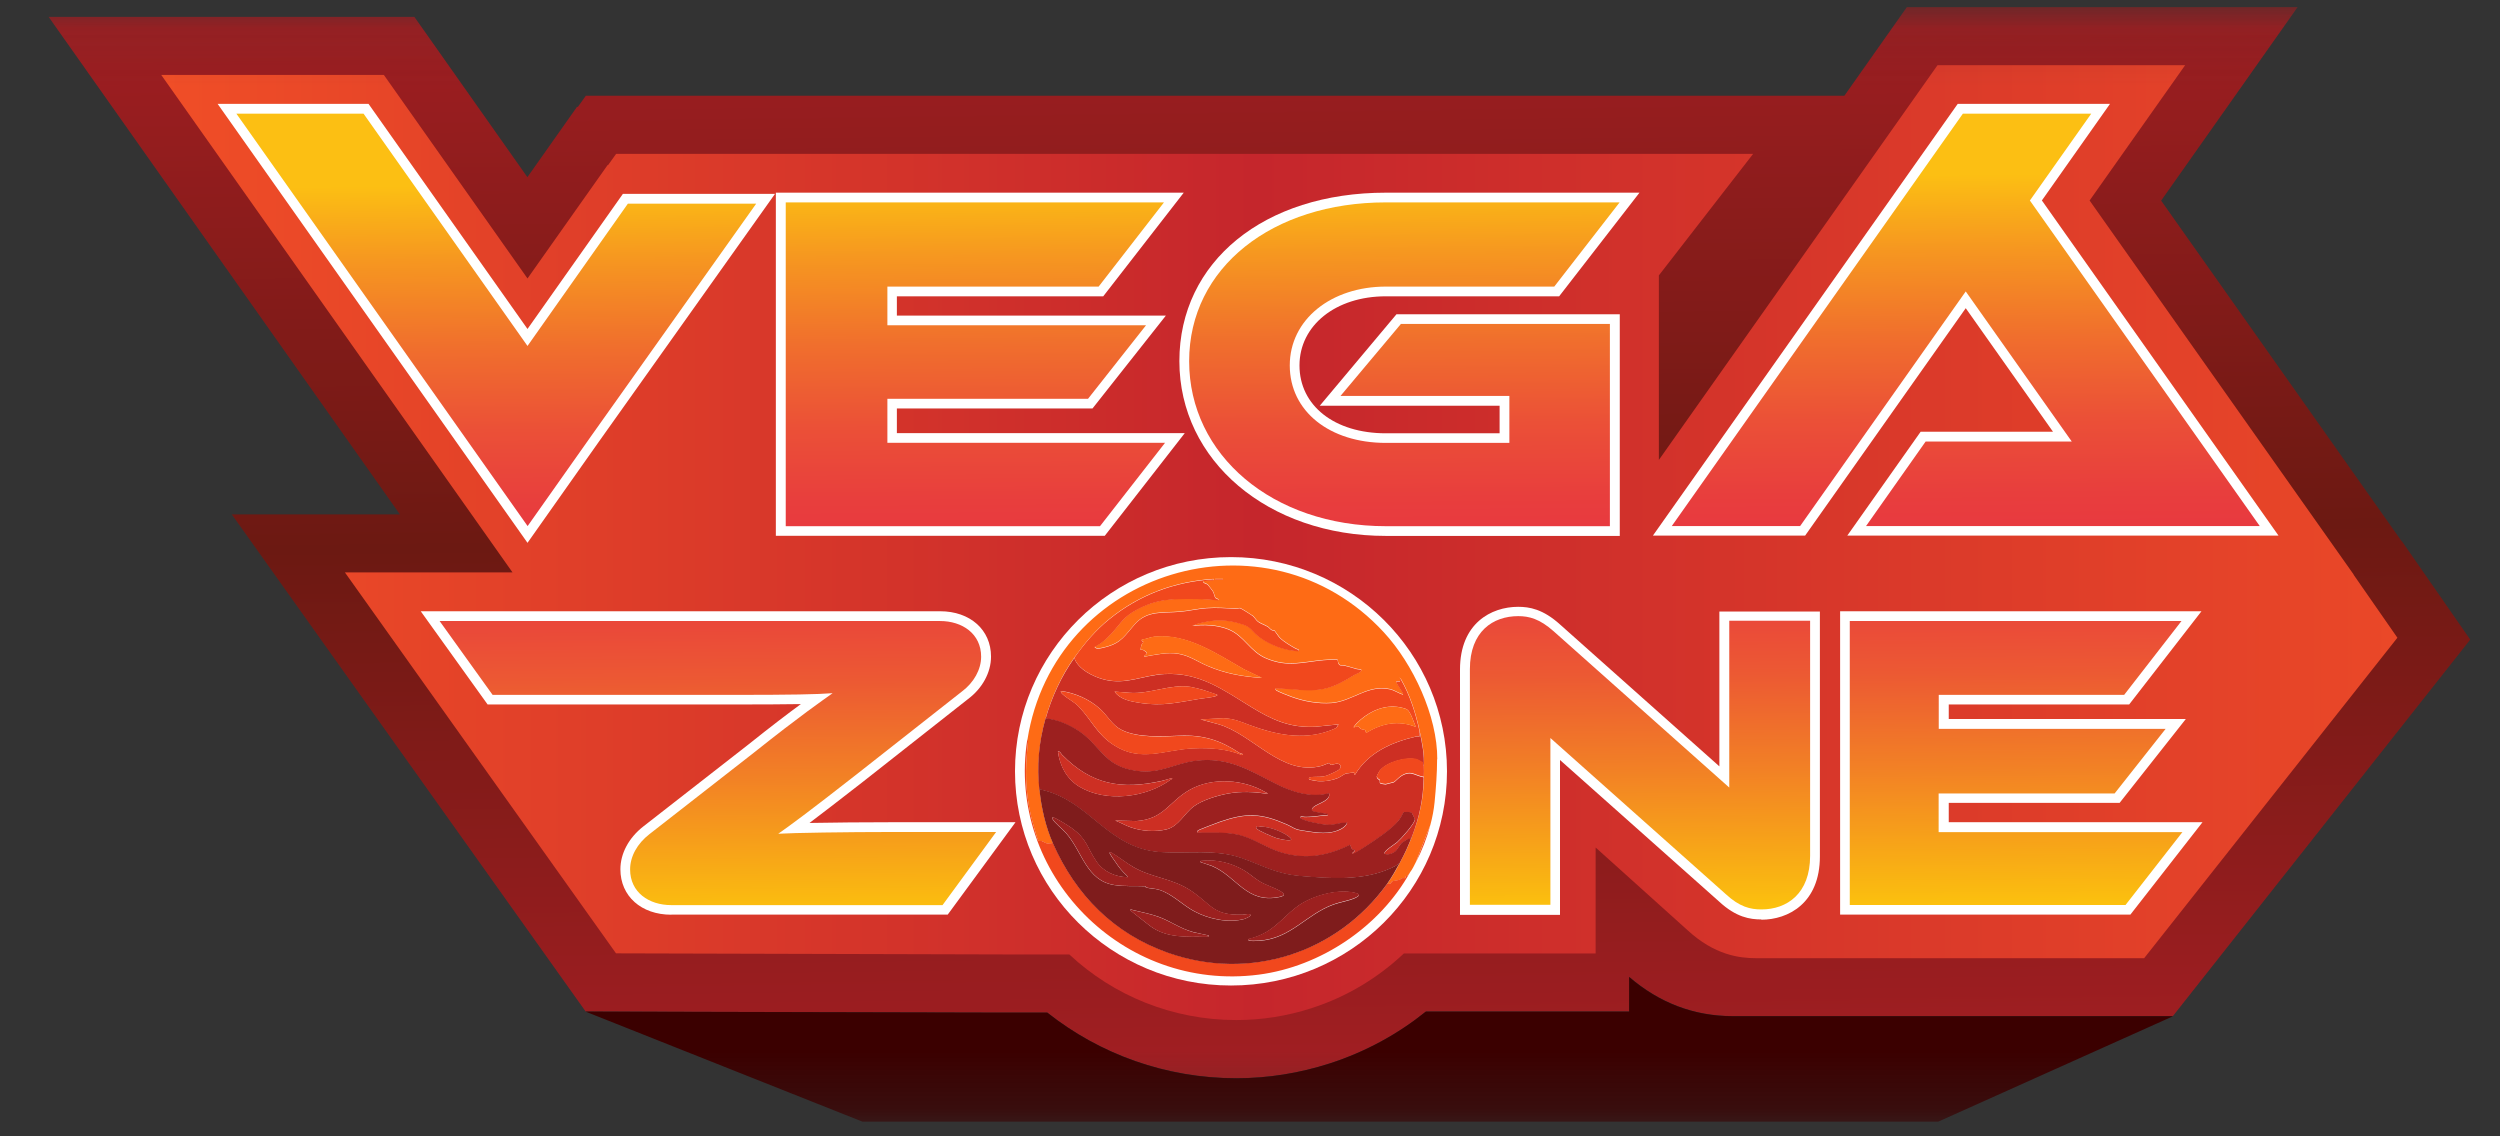<svg width="44" height="20" viewBox="0 0 44 20" fill="none" xmlns="http://www.w3.org/2000/svg">
<rect x="0" y="0" width="44" height="20" fill="#333333" stroke="none"/>
<g clip-path="url(#clip0_2733_20)">
<g clip-path="url(#clip1_2733_20)">
<mask id="mask0_2733_20" style="mask-type:luminance" maskUnits="userSpaceOnUse" x="0" y="0" width="44" height="20">
<path d="M44 0.102H0V19.738H44V0.102Z" fill="white"/>
</mask>
<g mask="url(#mask0_2733_20)">
<path d="M42.269 9.526L38.036 3.531L40.438 0.125H33.561L32.461 1.685H10.311L10.171 1.881H10.155L9.282 3.118L7.293 0.297H0.856L7.038 9.053H4.079L10.307 17.802L17.607 17.822H18.434C19.353 18.55 20.517 18.976 21.76 18.976C22.319 18.976 22.873 18.889 23.408 18.714C24.042 18.509 24.609 18.195 25.098 17.802H28.675V17.193C29.207 17.651 29.819 17.883 30.499 17.883H38.243L43.476 11.257L42.271 9.522L42.269 9.526Z" fill="url(#paint0_linear_2733_20)"/>
<path d="M41.424 10.111L36.777 3.529L38.458 1.148H34.1L29.196 8.095V4.847L30.855 2.708H10.844L10.703 2.905H10.694L10.142 3.686L9.284 4.901L6.756 1.319H2.838L9.02 10.074H6.07L10.842 16.779L17.994 16.799H18.812C18.812 16.799 18.819 16.799 18.821 16.799C19.595 17.523 20.636 17.953 21.758 17.953C22.207 17.953 22.653 17.883 23.085 17.743C23.712 17.541 24.259 17.204 24.708 16.781H28.083V14.916L29.698 16.369C30.177 16.812 30.617 16.864 30.906 16.864H37.737L42.194 11.224L41.424 10.116V10.111Z" fill="url(#paint1_linear_2733_20)"/>
<path d="M11.814 16.099C11.286 16.099 10.919 15.772 10.919 15.3C10.919 15.021 11.066 14.746 11.323 14.545L13.163 13.11C13.576 12.78 13.875 12.553 14.095 12.392C13.818 12.396 13.444 12.399 12.923 12.399H8.582L7.405 10.758H16.546C17.074 10.758 17.442 11.085 17.442 11.556C17.442 11.836 17.29 12.115 17.035 12.305L15.178 13.767C14.753 14.098 14.458 14.325 14.247 14.484C14.663 14.476 15.222 14.471 15.704 14.471H17.873L16.68 16.097H11.816L11.814 16.099Z" fill="white"/>
<path d="M16.59 15.93H11.814C11.422 15.93 11.09 15.706 11.09 15.302C11.09 15.071 11.218 14.846 11.429 14.682L13.268 13.247C14.104 12.581 14.467 12.335 14.654 12.2C14.384 12.221 13.924 12.23 12.921 12.23H8.67L7.737 10.93H16.544C16.936 10.93 17.268 11.154 17.268 11.558C17.268 11.783 17.14 12.014 16.929 12.171L15.068 13.635C14.238 14.285 13.893 14.538 13.697 14.674C13.946 14.658 14.909 14.643 15.701 14.643H17.532L16.59 15.928V15.93Z" fill="url(#paint2_linear_2733_20)"/>
<path d="M31 16.182C30.8 16.182 30.556 16.145 30.257 15.868L27.456 13.376V16.102H25.696V11.784C25.696 10.968 26.248 10.68 26.719 10.68C26.913 10.68 27.155 10.717 27.46 10.994L30.261 13.488V10.763H32.03V15.074C32.03 15.894 31.475 16.187 30.998 16.187L31 16.182Z" fill="white"/>
<path d="M30.375 15.738L27.287 12.989V15.925H25.87V11.778C25.87 11.112 26.277 10.844 26.721 10.844C26.91 10.844 27.097 10.89 27.346 11.112L30.435 13.861V10.925H31.858V15.063C31.858 15.729 31.451 16.006 31 16.006C30.804 16.006 30.615 15.96 30.375 15.738Z" fill="url(#paint3_linear_2733_20)"/>
<path d="M32.386 16.097V10.758H38.746L37.473 12.399H34.298V12.654H38.471L37.305 14.131H34.298V14.471H38.764L37.495 16.097H32.386Z" fill="white"/>
<path d="M38.412 14.643L37.409 15.928H32.556V10.93H38.394L37.385 12.23H34.122V12.828H38.115L37.217 13.965H34.12V14.645H38.408L38.412 14.643Z" fill="url(#paint4_linear_2733_20)"/>
<path d="M13.655 9.43V3.391H20.834L19.417 5.215H15.785V5.555H20.519L19.228 7.189H15.785V7.623H20.852L19.444 9.43H13.655Z" fill="white"/>
<path d="M20.502 7.797L19.36 9.261H13.829V3.562H20.486L19.336 5.044H15.618V5.725H20.17L19.149 7.019H15.618V7.793H20.506L20.502 7.797Z" fill="url(#paint5_linear_2733_20)"/>
<path d="M24.391 9.432C22.319 9.432 20.757 8.11 20.757 6.356C20.757 4.602 22.251 3.391 24.391 3.391H28.855L27.441 5.215H24.391C23.509 5.215 22.871 5.727 22.871 6.432C22.871 7.137 23.483 7.626 24.391 7.626H26.393V7.141H23.228L24.578 5.531H28.508V9.432H24.394H24.391Z" fill="white"/>
<path d="M24.658 5.701H28.334V9.261H24.391C22.398 9.261 20.929 8.009 20.929 6.357C20.929 4.706 22.398 3.562 24.391 3.562H28.505L27.355 5.044H24.391C23.43 5.044 22.7 5.622 22.7 6.432C22.7 7.241 23.404 7.795 24.391 7.795H26.565V6.968H23.593L24.658 5.699V5.701Z" fill="url(#paint6_linear_2733_20)"/>
<path d="M32.512 9.427L33.803 7.599H36.133L34.597 5.424L31.77 9.427H29.091L34.456 1.828H37.136L35.937 3.528L40.102 9.427H37.512H32.512Z" fill="white"/>
<path d="M39.772 9.259L35.726 3.529L36.806 2H34.547L29.423 9.259H31.682L34.597 5.129L36.463 7.771H33.891L32.842 9.259H37.512H39.772Z" fill="url(#paint7_linear_2733_20)"/>
<path d="M3.83 1.828H6.486L9.284 5.79L10.963 3.412H13.64L10.542 7.771L9.284 9.554L3.83 1.828Z" fill="white"/>
<path d="M13.308 3.586L10.404 7.675L9.286 9.259L4.16 2H6.398L9.284 6.089L11.051 3.584H13.306L13.308 3.586Z" fill="url(#paint8_linear_2733_20)"/>
<path d="M38.24 17.885H30.496C29.819 17.885 29.205 17.654 28.673 17.195V17.804H25.095C24.607 18.197 24.039 18.511 23.406 18.716C22.871 18.888 22.317 18.978 21.758 18.978C20.515 18.978 19.353 18.552 18.432 17.822H17.604L10.305 17.804L15.178 19.741H34.113L38.238 17.889L38.24 17.885Z" fill="#3B0000"/>
<path d="M21.666 17.345C23.765 17.345 25.467 15.657 25.467 13.575C25.467 11.493 23.765 9.805 21.666 9.805C19.566 9.805 17.864 11.493 17.864 13.575C17.864 15.657 19.566 17.345 21.666 17.345Z" fill="white"/>
<path d="M25.293 13.361C25.293 13.607 25.273 13.869 25.249 14.116C25.236 14.251 25.21 14.386 25.174 14.519L24.917 15.178C24.886 15.237 24.862 15.294 24.82 15.348C24.811 15.359 24.776 15.412 24.772 15.414C24.761 15.422 24.741 15.42 24.737 15.427C24.732 15.433 24.737 15.451 24.735 15.455C24.728 15.462 24.686 15.455 24.669 15.46C24.655 15.464 24.646 15.481 24.631 15.486C24.594 15.497 24.541 15.501 24.508 15.512C24.479 15.521 24.482 15.575 24.416 15.553C24.506 15.429 24.57 15.313 24.64 15.18C24.728 15.017 24.79 14.888 24.855 14.711C24.988 14.362 25.056 14.044 25.06 13.668C25.06 13.612 25.064 13.542 25.06 13.487C25.073 13.273 25.032 13.066 24.985 12.859C24.915 12.54 24.816 12.228 24.653 11.943C24.631 11.94 24.649 11.98 24.642 11.986C24.638 11.991 24.591 11.984 24.578 11.986C24.554 12.01 24.697 12.176 24.697 12.22C24.616 12.2 24.545 12.145 24.464 12.126C24.072 12.039 23.802 12.34 23.436 12.368C23.199 12.385 22.953 12.34 22.73 12.259C22.68 12.241 22.495 12.169 22.462 12.145C22.455 12.141 22.442 12.115 22.444 12.113C22.737 12.108 23.018 12.18 23.311 12.117C23.511 12.073 23.674 11.973 23.846 11.87C23.866 11.857 23.982 11.822 23.956 11.783C23.951 11.777 23.892 11.774 23.879 11.77C23.806 11.748 23.733 11.729 23.661 11.709C23.615 11.698 23.582 11.726 23.555 11.665C23.544 11.641 23.555 11.604 23.522 11.602C23.448 11.604 23.37 11.607 23.298 11.613C22.919 11.646 22.673 11.742 22.295 11.587C21.998 11.465 21.903 11.183 21.615 11.07C21.421 10.993 21.19 10.985 20.986 11.009L21.082 10.972C21.38 10.891 21.597 10.893 21.89 10.991C22.011 11.033 22.035 11.1 22.123 11.175C22.282 11.308 22.517 11.41 22.721 11.443C22.739 11.445 22.847 11.463 22.854 11.456C22.882 11.428 22.818 11.419 22.807 11.412C22.713 11.36 22.596 11.292 22.521 11.216C22.502 11.196 22.44 11.1 22.433 11.096C22.422 11.089 22.4 11.094 22.385 11.085C22.352 11.068 22.337 11.039 22.314 11.026C22.266 10.996 22.194 10.972 22.145 10.939C22.11 10.915 22.088 10.869 22.053 10.838C22.031 10.821 21.841 10.701 21.826 10.699C21.804 10.697 21.782 10.71 21.762 10.71C21.588 10.701 21.41 10.686 21.236 10.699C21.078 10.71 20.922 10.749 20.764 10.762C20.464 10.788 20.198 10.734 19.976 10.98C19.798 11.179 19.743 11.312 19.452 11.386C19.402 11.399 19.292 11.432 19.267 11.38C19.386 11.323 19.485 11.231 19.573 11.135C19.738 10.954 19.782 10.847 20.015 10.723C20.249 10.598 20.449 10.55 20.722 10.54C20.964 10.531 21.208 10.54 21.445 10.561C21.45 10.527 21.413 10.544 21.39 10.513C21.373 10.487 21.369 10.431 21.346 10.4C21.34 10.389 21.261 10.291 21.256 10.284C21.236 10.267 21.188 10.262 21.177 10.236C21.168 10.214 21.192 10.223 21.203 10.221C21.247 10.214 21.287 10.212 21.331 10.21C21.353 10.21 21.362 10.219 21.358 10.188C20.673 10.232 20.057 10.463 19.527 10.891C19.283 11.087 19.091 11.319 18.909 11.572C18.684 11.886 18.511 12.261 18.405 12.636C18.284 13.066 18.251 13.463 18.297 13.904C18.33 14.22 18.405 14.55 18.533 14.84L18.434 14.849C18.398 14.84 18.372 14.818 18.337 14.805C18.317 14.799 18.284 14.801 18.275 14.796C18.258 14.783 18.159 14.425 18.148 14.375C18.04 13.906 18.042 13.553 18.09 13.079C18.09 13.062 18.099 13.033 18.082 13.023C18.55 10.029 22.293 8.89 24.356 11.129C24.869 11.685 25.3 12.601 25.296 13.365L25.293 13.361ZM21.386 10.188V10.199H21.525V10.188H21.386ZM24.633 11.925V11.936C24.633 11.936 24.64 11.929 24.633 11.925Z" fill="#FE6B15"/>
<path d="M18.082 13.02C18.099 13.031 18.093 13.059 18.091 13.077C18.042 13.55 18.04 13.906 18.148 14.373C18.159 14.423 18.256 14.783 18.275 14.794C18.284 14.798 18.317 14.794 18.337 14.803C18.372 14.816 18.399 14.837 18.434 14.846L18.533 14.837C18.931 15.747 19.604 16.428 20.557 16.764C21.996 17.272 23.54 16.77 24.416 15.551C24.482 15.573 24.482 15.52 24.508 15.509C24.541 15.498 24.596 15.494 24.631 15.483C24.647 15.479 24.655 15.459 24.669 15.457C24.688 15.45 24.73 15.459 24.735 15.453C24.737 15.45 24.732 15.431 24.737 15.424C24.741 15.418 24.763 15.42 24.772 15.411C24.774 15.409 24.812 15.359 24.82 15.346C24.29 16.306 23.25 17.011 22.152 17.154C19.758 17.464 17.71 15.381 18.08 13.016L18.082 13.02Z" fill="#F1481D"/>
<path d="M25.174 14.523C25.113 14.75 25.025 14.975 24.917 15.182L25.174 14.523Z" fill="#F1481D"/>
<path d="M18.907 11.578C18.968 11.779 19.246 11.914 19.437 11.962C19.824 12.058 20.112 11.886 20.491 11.864C21.109 11.829 21.529 12.141 22.022 12.444C22.387 12.669 22.704 12.815 23.153 12.791L23.555 12.75C23.555 12.75 23.522 12.809 23.516 12.813C23.503 12.822 23.419 12.854 23.397 12.863C22.931 13.033 22.44 12.929 21.991 12.761C21.828 12.7 21.716 12.649 21.531 12.641L21.129 12.662L21.437 12.745C22.048 12.916 22.554 13.666 23.256 13.481C23.285 13.474 23.379 13.431 23.388 13.431C23.415 13.431 23.41 13.461 23.421 13.463C23.441 13.465 23.503 13.441 23.529 13.441C23.604 13.441 23.619 13.513 23.555 13.555C23.518 13.579 23.386 13.64 23.344 13.653C23.254 13.681 23.186 13.668 23.098 13.675C23.067 13.677 23.019 13.684 23.043 13.719C23.047 13.725 23.173 13.749 23.195 13.749C23.309 13.758 23.441 13.738 23.547 13.694C23.588 13.677 23.663 13.62 23.692 13.614C23.705 13.612 23.828 13.596 23.835 13.601C23.841 13.605 23.822 13.64 23.85 13.633C24.081 13.245 24.497 13.062 24.924 12.964C24.941 12.959 24.963 12.964 24.983 12.964V12.868C25.029 13.075 25.071 13.282 25.058 13.496C25.058 13.483 25.038 13.45 25.045 13.424C25.003 13.411 24.961 13.374 24.917 13.363C24.732 13.324 24.394 13.417 24.279 13.572C24.275 13.579 24.231 13.657 24.231 13.662C24.229 13.714 24.275 13.723 24.281 13.734C24.288 13.747 24.279 13.771 24.288 13.786C24.295 13.795 24.369 13.808 24.385 13.808C24.391 13.808 24.523 13.773 24.53 13.771C24.552 13.762 24.625 13.681 24.671 13.655C24.84 13.559 24.891 13.653 25.056 13.681C25.051 14.057 24.983 14.375 24.851 14.724C24.829 14.726 24.834 14.761 24.827 14.766C24.82 14.77 24.792 14.766 24.774 14.772C24.77 14.774 24.686 14.829 24.677 14.836C24.631 14.873 24.598 14.953 24.554 14.991C24.51 15.028 24.424 15.058 24.367 15.032C24.339 14.991 24.55 14.86 24.587 14.829C24.651 14.774 24.908 14.493 24.902 14.421C24.902 14.415 24.856 14.321 24.851 14.316C24.827 14.286 24.739 14.299 24.702 14.299C24.68 14.351 24.644 14.412 24.607 14.456C24.488 14.604 24.189 14.801 24.022 14.908C23.971 14.94 23.863 15.017 23.813 15.03C23.762 15.043 23.833 14.991 23.835 14.988C23.866 14.943 23.808 14.964 23.8 14.956C23.795 14.953 23.764 14.873 23.76 14.873C23.368 15.069 22.979 15.137 22.55 15.008C22.29 14.929 22.057 14.759 21.8 14.698C21.562 14.644 21.314 14.663 21.072 14.659C21.069 14.641 21.072 14.635 21.083 14.622C21.096 14.607 21.426 14.484 21.474 14.467C21.943 14.305 22.194 14.316 22.649 14.515C22.757 14.563 22.777 14.598 22.9 14.617C23.098 14.648 23.322 14.694 23.516 14.63C23.591 14.607 23.69 14.556 23.712 14.478C23.679 14.493 23.641 14.482 23.61 14.489C23.507 14.508 23.459 14.526 23.342 14.519C23.278 14.517 22.898 14.449 22.887 14.397C22.878 14.356 22.942 14.382 22.957 14.382C23.096 14.386 23.232 14.358 23.371 14.349C23.375 14.316 23.362 14.332 23.344 14.327C23.291 14.314 23.131 14.299 23.098 14.275C23.087 14.268 23.089 14.257 23.091 14.246C23.115 14.15 23.428 14.12 23.393 13.965C23.069 14.052 22.724 13.939 22.438 13.79C21.971 13.548 21.613 13.326 21.05 13.393C20.667 13.439 20.427 13.627 20.009 13.572C19.408 13.492 19.38 13.11 18.949 12.846C18.784 12.745 18.597 12.671 18.403 12.647C18.509 12.272 18.682 11.897 18.907 11.582V11.578ZM21.419 12.226C21.419 12.226 21.206 12.152 21.175 12.143C21.109 12.126 21.017 12.1 20.951 12.089C20.605 12.034 20.229 12.222 19.879 12.193L19.617 12.172C19.71 12.309 19.899 12.346 20.055 12.37C20.467 12.436 20.733 12.361 21.124 12.298C21.186 12.287 21.366 12.272 21.406 12.248C21.415 12.244 21.435 12.239 21.419 12.224V12.226ZM21.87 13.269C21.87 13.269 21.831 13.26 21.817 13.252C21.47 13.025 21.177 12.929 20.748 12.948C20.445 12.961 20.024 12.985 19.745 12.848C19.567 12.761 19.496 12.595 19.353 12.468C19.169 12.305 18.916 12.191 18.671 12.161C18.667 12.189 18.685 12.202 18.704 12.22C18.784 12.296 18.902 12.346 18.988 12.438C19.215 12.678 19.309 12.929 19.611 13.118C20.084 13.42 20.5 13.193 20.995 13.171C21.285 13.158 21.584 13.175 21.855 13.287C21.872 13.295 21.872 13.271 21.868 13.267L21.87 13.269ZM22.106 14.548C22.106 14.563 22.112 14.578 22.123 14.589C22.154 14.624 22.409 14.733 22.466 14.751C22.552 14.777 22.865 14.842 22.653 14.703C22.532 14.624 22.352 14.559 22.207 14.548C22.174 14.545 22.143 14.567 22.106 14.548Z" fill="#CD2F23"/>
<path d="M18.907 11.579C19.087 11.325 19.281 11.094 19.525 10.898C20.055 10.47 20.669 10.239 21.355 10.195C21.36 10.226 21.351 10.215 21.329 10.217C21.285 10.219 21.245 10.222 21.201 10.228C21.19 10.228 21.164 10.222 21.175 10.243C21.186 10.272 21.234 10.274 21.254 10.291C21.261 10.296 21.338 10.396 21.344 10.407C21.366 10.438 21.369 10.494 21.388 10.52C21.408 10.551 21.446 10.534 21.443 10.568C21.204 10.544 20.959 10.538 20.72 10.547C20.447 10.557 20.255 10.601 20.013 10.73C19.771 10.859 19.736 10.963 19.571 11.142C19.483 11.238 19.384 11.332 19.265 11.387C19.29 11.441 19.4 11.406 19.45 11.393C19.741 11.319 19.798 11.184 19.974 10.987C20.196 10.741 20.462 10.795 20.761 10.769C20.92 10.756 21.076 10.717 21.234 10.706C21.408 10.693 21.586 10.706 21.76 10.717C21.78 10.717 21.8 10.704 21.824 10.706C21.839 10.706 22.029 10.826 22.051 10.845C22.086 10.876 22.108 10.922 22.143 10.946C22.189 10.979 22.262 11.003 22.312 11.033C22.334 11.046 22.35 11.075 22.383 11.092C22.398 11.101 22.42 11.096 22.431 11.103C22.438 11.107 22.499 11.203 22.519 11.223C22.594 11.299 22.711 11.365 22.805 11.419C22.816 11.426 22.88 11.435 22.851 11.463C22.847 11.467 22.739 11.452 22.719 11.45C22.515 11.417 22.277 11.315 22.121 11.181C22.033 11.107 22.009 11.04 21.888 10.998C21.595 10.9 21.377 10.898 21.08 10.979L20.984 11.016C21.19 10.994 21.419 11 21.613 11.077C21.901 11.19 21.996 11.474 22.293 11.594C22.671 11.749 22.92 11.655 23.296 11.62C23.368 11.614 23.448 11.611 23.52 11.609C23.555 11.609 23.542 11.648 23.553 11.672C23.58 11.733 23.613 11.705 23.659 11.716C23.731 11.733 23.804 11.755 23.877 11.777C23.892 11.781 23.949 11.784 23.954 11.79C23.98 11.829 23.863 11.864 23.844 11.877C23.672 11.98 23.509 12.08 23.309 12.124C23.016 12.187 22.735 12.117 22.442 12.12C22.442 12.12 22.455 12.148 22.46 12.152C22.493 12.176 22.678 12.248 22.728 12.266C22.95 12.347 23.197 12.392 23.434 12.375C23.8 12.347 24.07 12.046 24.462 12.133C24.543 12.15 24.614 12.205 24.695 12.227C24.695 12.183 24.554 12.017 24.576 11.993C24.589 11.991 24.638 11.998 24.64 11.993C24.647 11.987 24.629 11.947 24.651 11.95C24.814 12.235 24.913 12.547 24.983 12.866V12.962C24.966 12.962 24.944 12.957 24.924 12.962C24.497 13.06 24.081 13.243 23.85 13.632C23.822 13.638 23.839 13.605 23.835 13.599C23.83 13.595 23.705 13.608 23.692 13.612C23.663 13.619 23.591 13.675 23.547 13.693C23.441 13.736 23.311 13.758 23.195 13.747C23.173 13.747 23.047 13.723 23.043 13.717C23.016 13.682 23.067 13.675 23.098 13.673C23.186 13.667 23.254 13.68 23.344 13.651C23.388 13.638 23.518 13.577 23.555 13.553C23.619 13.512 23.604 13.44 23.529 13.44C23.503 13.44 23.441 13.464 23.421 13.461C23.41 13.461 23.415 13.429 23.388 13.429C23.379 13.429 23.285 13.472 23.256 13.479C22.557 13.667 22.048 12.916 21.437 12.744L21.129 12.661L21.531 12.639C21.716 12.646 21.828 12.698 21.991 12.759C22.438 12.927 22.928 13.032 23.397 12.861C23.419 12.853 23.503 12.82 23.516 12.811C23.525 12.805 23.562 12.755 23.555 12.748L23.153 12.79C22.704 12.813 22.387 12.667 22.022 12.443C21.529 12.142 21.111 11.829 20.491 11.862C20.112 11.882 19.824 12.056 19.437 11.96C19.246 11.912 18.968 11.777 18.907 11.576V11.579ZM22.202 11.928L21.894 11.781C21.424 11.513 20.893 11.147 20.319 11.206C20.244 11.214 20.172 11.249 20.097 11.258C20.084 11.286 20.119 11.293 20.119 11.295C20.123 11.323 20.097 11.33 20.088 11.352C20.084 11.365 20.071 11.437 20.075 11.439C20.075 11.439 20.11 11.437 20.128 11.445C20.13 11.445 20.181 11.485 20.183 11.489C20.189 11.531 20.137 11.522 20.139 11.559C20.335 11.526 20.544 11.474 20.742 11.509C20.94 11.544 21.074 11.646 21.248 11.72C21.553 11.854 21.866 11.91 22.2 11.932L22.202 11.928ZM24.917 12.792C24.884 12.717 24.827 12.525 24.761 12.484C24.739 12.471 24.658 12.449 24.629 12.445C24.372 12.403 24.138 12.502 23.945 12.665C23.903 12.702 23.852 12.75 23.822 12.798C23.85 12.809 23.863 12.774 23.901 12.783C23.921 12.79 23.934 12.82 23.951 12.829C23.998 12.851 24.033 12.82 24.042 12.899C24.314 12.731 24.609 12.669 24.915 12.792H24.917Z" fill="#F1481D"/>
<path d="M18.403 12.641C18.597 12.662 18.784 12.737 18.949 12.839C19.38 13.103 19.406 13.485 20.009 13.566C20.427 13.622 20.667 13.433 21.05 13.387C21.611 13.321 21.971 13.544 22.438 13.784C22.724 13.932 23.069 14.046 23.393 13.958C23.428 14.113 23.115 14.144 23.091 14.24C23.089 14.251 23.087 14.259 23.098 14.268C23.131 14.292 23.291 14.307 23.344 14.321C23.362 14.325 23.375 14.31 23.371 14.342C23.232 14.351 23.096 14.38 22.957 14.375C22.944 14.375 22.878 14.351 22.887 14.39C22.9 14.443 23.28 14.51 23.342 14.513C23.459 14.519 23.507 14.499 23.61 14.482C23.641 14.476 23.679 14.486 23.712 14.471C23.69 14.547 23.591 14.598 23.516 14.624C23.322 14.689 23.096 14.641 22.9 14.611C22.777 14.591 22.757 14.556 22.649 14.508C22.194 14.31 21.943 14.299 21.474 14.46C21.426 14.478 21.098 14.6 21.083 14.615C21.069 14.628 21.069 14.635 21.072 14.652C21.314 14.657 21.562 14.637 21.8 14.691C22.057 14.75 22.29 14.923 22.55 15.001C22.979 15.13 23.368 15.062 23.76 14.866C23.764 14.866 23.795 14.947 23.8 14.949C23.811 14.958 23.866 14.936 23.835 14.982C23.835 14.984 23.76 15.041 23.813 15.023C23.866 15.006 23.971 14.931 24.022 14.901C24.189 14.794 24.488 14.595 24.607 14.449C24.642 14.406 24.677 14.345 24.702 14.292C24.739 14.292 24.827 14.279 24.851 14.31C24.856 14.316 24.902 14.41 24.902 14.414C24.908 14.486 24.651 14.768 24.587 14.822C24.552 14.853 24.339 14.984 24.367 15.025C24.427 15.052 24.51 15.021 24.554 14.984C24.598 14.947 24.631 14.866 24.677 14.829C24.686 14.822 24.77 14.768 24.774 14.766C24.792 14.757 24.82 14.766 24.827 14.759C24.834 14.755 24.827 14.722 24.851 14.718C24.785 14.892 24.726 15.021 24.636 15.187C24.596 15.228 24.526 15.259 24.471 15.285C23.987 15.503 23.432 15.464 22.913 15.422C22.458 15.385 22.253 15.246 21.85 15.104C21.391 14.94 20.9 15.032 20.423 14.999C19.492 14.934 19.193 14.109 18.348 13.906C18.335 13.904 18.282 13.88 18.293 13.913C18.247 13.472 18.28 13.075 18.401 12.645L18.403 12.641ZM20.625 13.694C20.625 13.694 20.482 13.736 20.453 13.742C19.734 13.904 19.208 13.81 18.693 13.284C18.669 13.26 18.66 13.219 18.619 13.225C18.654 13.478 18.773 13.71 18.997 13.845C19.47 14.129 20.17 14.039 20.605 13.721C20.61 13.716 20.645 13.71 20.625 13.692V13.694ZM22.31 13.972C22.308 13.956 22.29 13.952 22.277 13.945C21.888 13.716 21.344 13.675 20.942 13.899C20.566 14.111 20.491 14.417 19.996 14.451L19.626 14.441C19.721 14.476 19.809 14.53 19.906 14.563C20.099 14.63 20.33 14.646 20.53 14.598C20.744 14.545 20.845 14.314 21.012 14.192C21.162 14.081 21.428 14.002 21.613 13.967C21.848 13.924 22.075 13.937 22.31 13.972Z" fill="#9C201F"/>
<path d="M25.058 13.671C24.893 13.643 24.842 13.549 24.673 13.645C24.627 13.671 24.554 13.752 24.532 13.761C24.526 13.763 24.396 13.798 24.387 13.798C24.372 13.798 24.294 13.785 24.29 13.776C24.281 13.763 24.29 13.737 24.284 13.723C24.277 13.713 24.231 13.704 24.233 13.652C24.233 13.647 24.277 13.569 24.281 13.562C24.396 13.409 24.735 13.313 24.919 13.353C24.963 13.361 25.005 13.398 25.047 13.414C25.04 13.44 25.058 13.473 25.06 13.486C25.064 13.54 25.06 13.61 25.06 13.667L25.058 13.671Z" fill="#F1481D"/>
<path d="M21.386 10.195V10.206L21.524 10.206V10.195L21.386 10.195Z" fill="#F1481D"/>
<path d="M24.633 11.93C24.633 11.93 24.64 11.936 24.633 11.941V11.93Z" fill="#F1481D"/>
<path d="M21.87 13.27C21.87 13.27 21.875 13.299 21.857 13.29C21.586 13.179 21.287 13.161 20.997 13.174C20.502 13.196 20.084 13.423 19.613 13.122C19.312 12.93 19.217 12.681 18.99 12.441C18.905 12.35 18.786 12.299 18.707 12.223C18.689 12.206 18.669 12.192 18.674 12.164C18.918 12.197 19.171 12.308 19.356 12.472C19.499 12.598 19.569 12.762 19.747 12.851C20.027 12.989 20.447 12.967 20.75 12.952C21.179 12.932 21.47 13.028 21.82 13.255C21.833 13.264 21.87 13.27 21.872 13.272L21.87 13.27Z" fill="#F1481D"/>
<path d="M21.419 12.223C21.435 12.239 21.415 12.241 21.406 12.247C21.366 12.271 21.186 12.289 21.124 12.298C20.731 12.361 20.467 12.435 20.055 12.37C19.899 12.346 19.71 12.309 19.617 12.171L19.879 12.193C20.229 12.221 20.605 12.034 20.951 12.088C21.017 12.099 21.109 12.123 21.175 12.143C21.206 12.151 21.41 12.217 21.419 12.226V12.223Z" fill="#F1481D"/>
<path d="M22.202 11.929C21.87 11.907 21.558 11.85 21.25 11.717C21.078 11.643 20.937 11.538 20.744 11.505C20.55 11.473 20.334 11.521 20.141 11.556C20.137 11.521 20.192 11.527 20.185 11.486C20.185 11.481 20.134 11.444 20.13 11.442C20.112 11.433 20.079 11.438 20.077 11.435C20.073 11.433 20.086 11.359 20.09 11.348C20.097 11.326 20.123 11.322 20.121 11.291C20.121 11.289 20.086 11.283 20.099 11.254C20.174 11.246 20.247 11.211 20.321 11.202C20.895 11.141 21.426 11.51 21.896 11.778L22.204 11.924L22.202 11.929Z" fill="#FE6B15"/>
<path d="M24.917 12.794C24.609 12.672 24.317 12.733 24.044 12.901C24.033 12.822 24 12.853 23.954 12.831C23.936 12.822 23.923 12.792 23.903 12.785C23.868 12.774 23.852 12.812 23.824 12.801C23.855 12.755 23.905 12.705 23.947 12.668C24.141 12.502 24.372 12.406 24.631 12.447C24.66 12.451 24.741 12.473 24.763 12.486C24.829 12.528 24.884 12.72 24.919 12.794H24.917Z" fill="#FE6B15"/>
<path d="M22.31 13.971C22.075 13.934 21.848 13.923 21.613 13.966C21.428 13.999 21.164 14.08 21.012 14.191C20.845 14.313 20.746 14.545 20.53 14.597C20.33 14.645 20.099 14.63 19.906 14.562C19.809 14.529 19.721 14.477 19.626 14.44L19.996 14.451C20.491 14.416 20.566 14.111 20.942 13.899C21.342 13.674 21.886 13.716 22.277 13.945C22.288 13.951 22.306 13.956 22.31 13.971Z" fill="#CD2F23"/>
<path d="M20.625 13.694C20.645 13.709 20.61 13.718 20.605 13.723C20.169 14.041 19.47 14.128 18.997 13.847C18.773 13.712 18.651 13.48 18.619 13.227C18.66 13.221 18.669 13.262 18.693 13.286C19.21 13.81 19.736 13.904 20.453 13.744C20.482 13.738 20.618 13.69 20.625 13.696V13.694Z" fill="#CD2F23"/>
<path d="M18.295 13.908C18.284 13.876 18.339 13.897 18.35 13.902C19.195 14.105 19.494 14.929 20.425 14.995C20.902 15.028 21.393 14.938 21.853 15.1C22.253 15.241 22.46 15.381 22.915 15.418C23.434 15.46 23.989 15.501 24.473 15.281C24.528 15.257 24.596 15.224 24.638 15.182C24.565 15.316 24.501 15.431 24.413 15.556C23.538 16.775 21.993 17.277 20.555 16.769C19.604 16.433 18.931 15.752 18.531 14.842C18.403 14.552 18.328 14.22 18.295 13.906V13.908ZM19.842 15.44C19.628 15.433 19.419 15.344 19.298 15.165C19.127 14.914 19.133 14.766 18.85 14.567C18.814 14.541 18.542 14.367 18.522 14.386C18.522 14.397 18.522 14.408 18.526 14.419C18.557 14.478 18.709 14.602 18.762 14.663C19.052 14.995 19.118 15.499 19.611 15.577C19.791 15.606 19.978 15.591 20.156 15.599C20.163 15.599 20.161 15.617 20.17 15.621C20.233 15.639 20.326 15.639 20.396 15.66C20.623 15.728 20.808 15.927 21.014 16.038C21.267 16.175 21.624 16.254 21.905 16.173C21.925 16.166 22.004 16.129 22.009 16.114C22.02 16.066 21.897 16.099 21.875 16.099C21.353 16.116 21.338 15.937 20.97 15.684C20.638 15.457 20.28 15.453 19.954 15.265C19.815 15.187 19.692 15.082 19.554 15.004H19.529C19.514 15.017 19.62 15.154 19.635 15.178C19.699 15.274 19.741 15.326 19.824 15.405C19.835 15.416 19.844 15.42 19.84 15.438L19.842 15.44ZM21.129 15.174C21.129 15.174 21.3 15.23 21.333 15.244C21.769 15.429 21.938 15.909 22.517 15.789C22.631 15.765 22.612 15.73 22.524 15.68C22.414 15.617 22.277 15.58 22.167 15.512C22.07 15.453 21.985 15.37 21.883 15.313C21.663 15.187 21.399 15.121 21.144 15.152C21.129 15.152 21.113 15.156 21.129 15.174ZM21.967 16.526C21.965 16.546 21.976 16.555 21.993 16.559C22.029 16.566 22.123 16.561 22.165 16.559C22.724 16.52 22.983 16.097 23.474 15.92C23.591 15.879 23.738 15.857 23.844 15.809C23.956 15.758 23.932 15.732 23.826 15.71C23.525 15.647 23.109 15.765 22.858 15.937C22.656 16.077 22.495 16.287 22.282 16.409C22.185 16.463 22.075 16.507 21.967 16.529V16.526ZM21.27 16.463C21.27 16.463 21.039 16.415 21.001 16.404C20.766 16.341 20.599 16.208 20.376 16.129C20.22 16.075 20.055 16.047 19.897 16.005C19.892 16.025 19.906 16.031 19.919 16.042C20.016 16.121 20.117 16.197 20.216 16.276C20.471 16.481 20.772 16.489 21.094 16.485C21.144 16.485 21.208 16.492 21.254 16.485C21.27 16.485 21.287 16.479 21.27 16.463Z" fill="#7F1C1C"/>
<path d="M22.106 14.547C22.143 14.566 22.172 14.547 22.207 14.547C22.35 14.556 22.532 14.621 22.653 14.702C22.865 14.841 22.55 14.776 22.466 14.75C22.409 14.732 22.156 14.623 22.123 14.588C22.112 14.577 22.106 14.562 22.106 14.547Z" fill="#9C201F"/>
<path d="M19.842 15.436C19.846 15.418 19.835 15.414 19.826 15.403C19.743 15.325 19.701 15.272 19.637 15.176C19.622 15.152 19.516 15.015 19.532 15H19.556C19.694 15.08 19.82 15.185 19.956 15.264C20.282 15.451 20.64 15.456 20.973 15.682C21.34 15.933 21.355 16.112 21.877 16.097C21.899 16.097 22.022 16.064 22.011 16.112C22.007 16.128 21.927 16.165 21.908 16.171C21.624 16.252 21.267 16.171 21.017 16.036C20.812 15.925 20.625 15.726 20.398 15.659C20.328 15.637 20.238 15.637 20.172 15.619C20.163 15.617 20.165 15.597 20.159 15.597C19.98 15.589 19.793 15.604 19.613 15.576C19.12 15.497 19.054 14.993 18.764 14.661C18.711 14.6 18.559 14.476 18.528 14.417C18.522 14.406 18.522 14.397 18.524 14.384C18.544 14.365 18.817 14.539 18.852 14.565C19.136 14.764 19.129 14.912 19.301 15.163C19.422 15.342 19.631 15.432 19.844 15.438L19.842 15.436Z" fill="#9C201F"/>
<path d="M21.967 16.523C22.077 16.501 22.185 16.458 22.282 16.403C22.495 16.283 22.656 16.071 22.858 15.932C23.109 15.759 23.525 15.642 23.826 15.705C23.932 15.727 23.958 15.753 23.844 15.803C23.729 15.853 23.588 15.873 23.474 15.914C22.983 16.091 22.724 16.514 22.165 16.554C22.123 16.556 22.031 16.56 21.993 16.554C21.976 16.549 21.963 16.543 21.967 16.521V16.523Z" fill="#9C201F"/>
<path d="M21.129 15.17C21.113 15.155 21.129 15.15 21.144 15.148C21.397 15.117 21.661 15.183 21.883 15.309C21.982 15.366 22.068 15.449 22.167 15.508C22.277 15.576 22.414 15.613 22.524 15.676C22.612 15.726 22.631 15.761 22.517 15.785C21.938 15.905 21.769 15.425 21.333 15.24C21.303 15.227 21.138 15.179 21.129 15.17Z" fill="#9C201F"/>
<path d="M21.27 16.466C21.285 16.481 21.27 16.486 21.254 16.488C21.206 16.494 21.142 16.488 21.094 16.488C20.772 16.492 20.469 16.483 20.216 16.278C20.117 16.2 20.018 16.123 19.919 16.045C19.906 16.034 19.892 16.027 19.897 16.008C20.055 16.049 20.222 16.078 20.376 16.132C20.599 16.211 20.766 16.342 21.001 16.407C21.039 16.418 21.259 16.457 21.27 16.466Z" fill="#9C201F"/>
</g>
</g>
</g>
<defs>
<linearGradient id="paint0_linear_2733_20" x1="22.334" y1="18.657" x2="22.092" y2="-0.104" gradientUnits="userSpaceOnUse">
<stop stop-color="#A11E22"/>
<stop offset="0.49" stop-color="#6C1912"/>
<stop offset="1" stop-color="#A11E22"/>
</linearGradient>
<linearGradient id="paint1_linear_2733_20" x1="2.838" y1="9.551" x2="42.194" y2="9.551" gradientUnits="userSpaceOnUse">
<stop stop-color="#F04E27"/>
<stop offset="0.49" stop-color="#C5262C"/>
<stop offset="1" stop-color="#EA4828"/>
</linearGradient>
<linearGradient id="paint2_linear_2733_20" x1="12.661" y1="16.299" x2="12.566" y2="3.239" gradientUnits="userSpaceOnUse">
<stop stop-color="#FDC70C"/>
<stop offset="0.04" stop-color="#FAB811"/>
<stop offset="0.2" stop-color="#F28125"/>
<stop offset="0.33" stop-color="#EC5933"/>
<stop offset="0.44" stop-color="#E9413C"/>
<stop offset="0.51" stop-color="#E83840"/>
<stop offset="0.57" stop-color="#E83E3D"/>
<stop offset="0.67" stop-color="#EB5037"/>
<stop offset="0.78" stop-color="#F06E2D"/>
<stop offset="0.9" stop-color="#F69720"/>
<stop offset="1" stop-color="#FCBF13"/>
</linearGradient>
<linearGradient id="paint3_linear_2733_20" x1="28.884" y1="16.178" x2="28.789" y2="3.118" gradientUnits="userSpaceOnUse">
<stop stop-color="#FDC70C"/>
<stop offset="0.04" stop-color="#FAB811"/>
<stop offset="0.2" stop-color="#F28125"/>
<stop offset="0.33" stop-color="#EC5933"/>
<stop offset="0.44" stop-color="#E9413C"/>
<stop offset="0.51" stop-color="#E83840"/>
<stop offset="0.57" stop-color="#E83E3D"/>
<stop offset="0.67" stop-color="#EB5037"/>
<stop offset="0.78" stop-color="#F06E2D"/>
<stop offset="0.9" stop-color="#F69720"/>
<stop offset="1" stop-color="#FCBF13"/>
</linearGradient>
<linearGradient id="paint4_linear_2733_20" x1="35.499" y1="16.133" x2="35.402" y2="3.073" gradientUnits="userSpaceOnUse">
<stop stop-color="#FDC70C"/>
<stop offset="0.04" stop-color="#FAB811"/>
<stop offset="0.2" stop-color="#F28125"/>
<stop offset="0.33" stop-color="#EC5933"/>
<stop offset="0.44" stop-color="#E9413C"/>
<stop offset="0.51" stop-color="#E83840"/>
<stop offset="0.57" stop-color="#E83E3D"/>
<stop offset="0.67" stop-color="#EB5037"/>
<stop offset="0.78" stop-color="#F06E2D"/>
<stop offset="0.9" stop-color="#F69720"/>
<stop offset="1" stop-color="#FCBF13"/>
</linearGradient>
<linearGradient id="paint5_linear_2733_20" x1="17.228" y1="16.265" x2="17.133" y2="3.205" gradientUnits="userSpaceOnUse">
<stop stop-color="#FDC70C"/>
<stop offset="0.04" stop-color="#FAB811"/>
<stop offset="0.2" stop-color="#F28125"/>
<stop offset="0.33" stop-color="#EC5933"/>
<stop offset="0.44" stop-color="#E9413C"/>
<stop offset="0.51" stop-color="#E83840"/>
<stop offset="0.57" stop-color="#E83E3D"/>
<stop offset="0.67" stop-color="#EB5037"/>
<stop offset="0.78" stop-color="#F06E2D"/>
<stop offset="0.9" stop-color="#F69720"/>
<stop offset="1" stop-color="#FCBF13"/>
</linearGradient>
<linearGradient id="paint6_linear_2733_20" x1="24.803" y1="16.208" x2="24.705" y2="3.148" gradientUnits="userSpaceOnUse">
<stop stop-color="#FDC70C"/>
<stop offset="0.04" stop-color="#FAB811"/>
<stop offset="0.2" stop-color="#F28125"/>
<stop offset="0.33" stop-color="#EC5933"/>
<stop offset="0.44" stop-color="#E9413C"/>
<stop offset="0.51" stop-color="#E83840"/>
<stop offset="0.57" stop-color="#E83E3D"/>
<stop offset="0.67" stop-color="#EB5037"/>
<stop offset="0.78" stop-color="#F06E2D"/>
<stop offset="0.9" stop-color="#F69720"/>
<stop offset="1" stop-color="#FCBF13"/>
</linearGradient>
<linearGradient id="paint7_linear_2733_20" x1="34.648" y1="16.134" x2="34.553" y2="3.073" gradientUnits="userSpaceOnUse">
<stop stop-color="#FDC70C"/>
<stop offset="0.04" stop-color="#FAB811"/>
<stop offset="0.2" stop-color="#F28125"/>
<stop offset="0.33" stop-color="#EC5933"/>
<stop offset="0.44" stop-color="#E9413C"/>
<stop offset="0.51" stop-color="#E83840"/>
<stop offset="0.57" stop-color="#E83E3D"/>
<stop offset="0.67" stop-color="#EB5037"/>
<stop offset="0.78" stop-color="#F06E2D"/>
<stop offset="0.9" stop-color="#F69720"/>
<stop offset="1" stop-color="#FCBF13"/>
</linearGradient>
<linearGradient id="paint8_linear_2733_20" x1="8.835" y1="16.324" x2="8.738" y2="3.263" gradientUnits="userSpaceOnUse">
<stop stop-color="#FDC70C"/>
<stop offset="0.04" stop-color="#FAB811"/>
<stop offset="0.2" stop-color="#F28125"/>
<stop offset="0.33" stop-color="#EC5933"/>
<stop offset="0.44" stop-color="#E9413C"/>
<stop offset="0.51" stop-color="#E83840"/>
<stop offset="0.57" stop-color="#E83E3D"/>
<stop offset="0.67" stop-color="#EB5037"/>
<stop offset="0.78" stop-color="#F06E2D"/>
<stop offset="0.9" stop-color="#F69720"/>
<stop offset="1" stop-color="#FCBF13"/>
</linearGradient>
<clipPath id="clip0_2733_20">
<rect width="44" height="20" fill="white"/>
</clipPath>
<clipPath id="clip1_2733_20">
<rect width="44" height="20" fill="white"/>
</clipPath>
</defs>
</svg>
